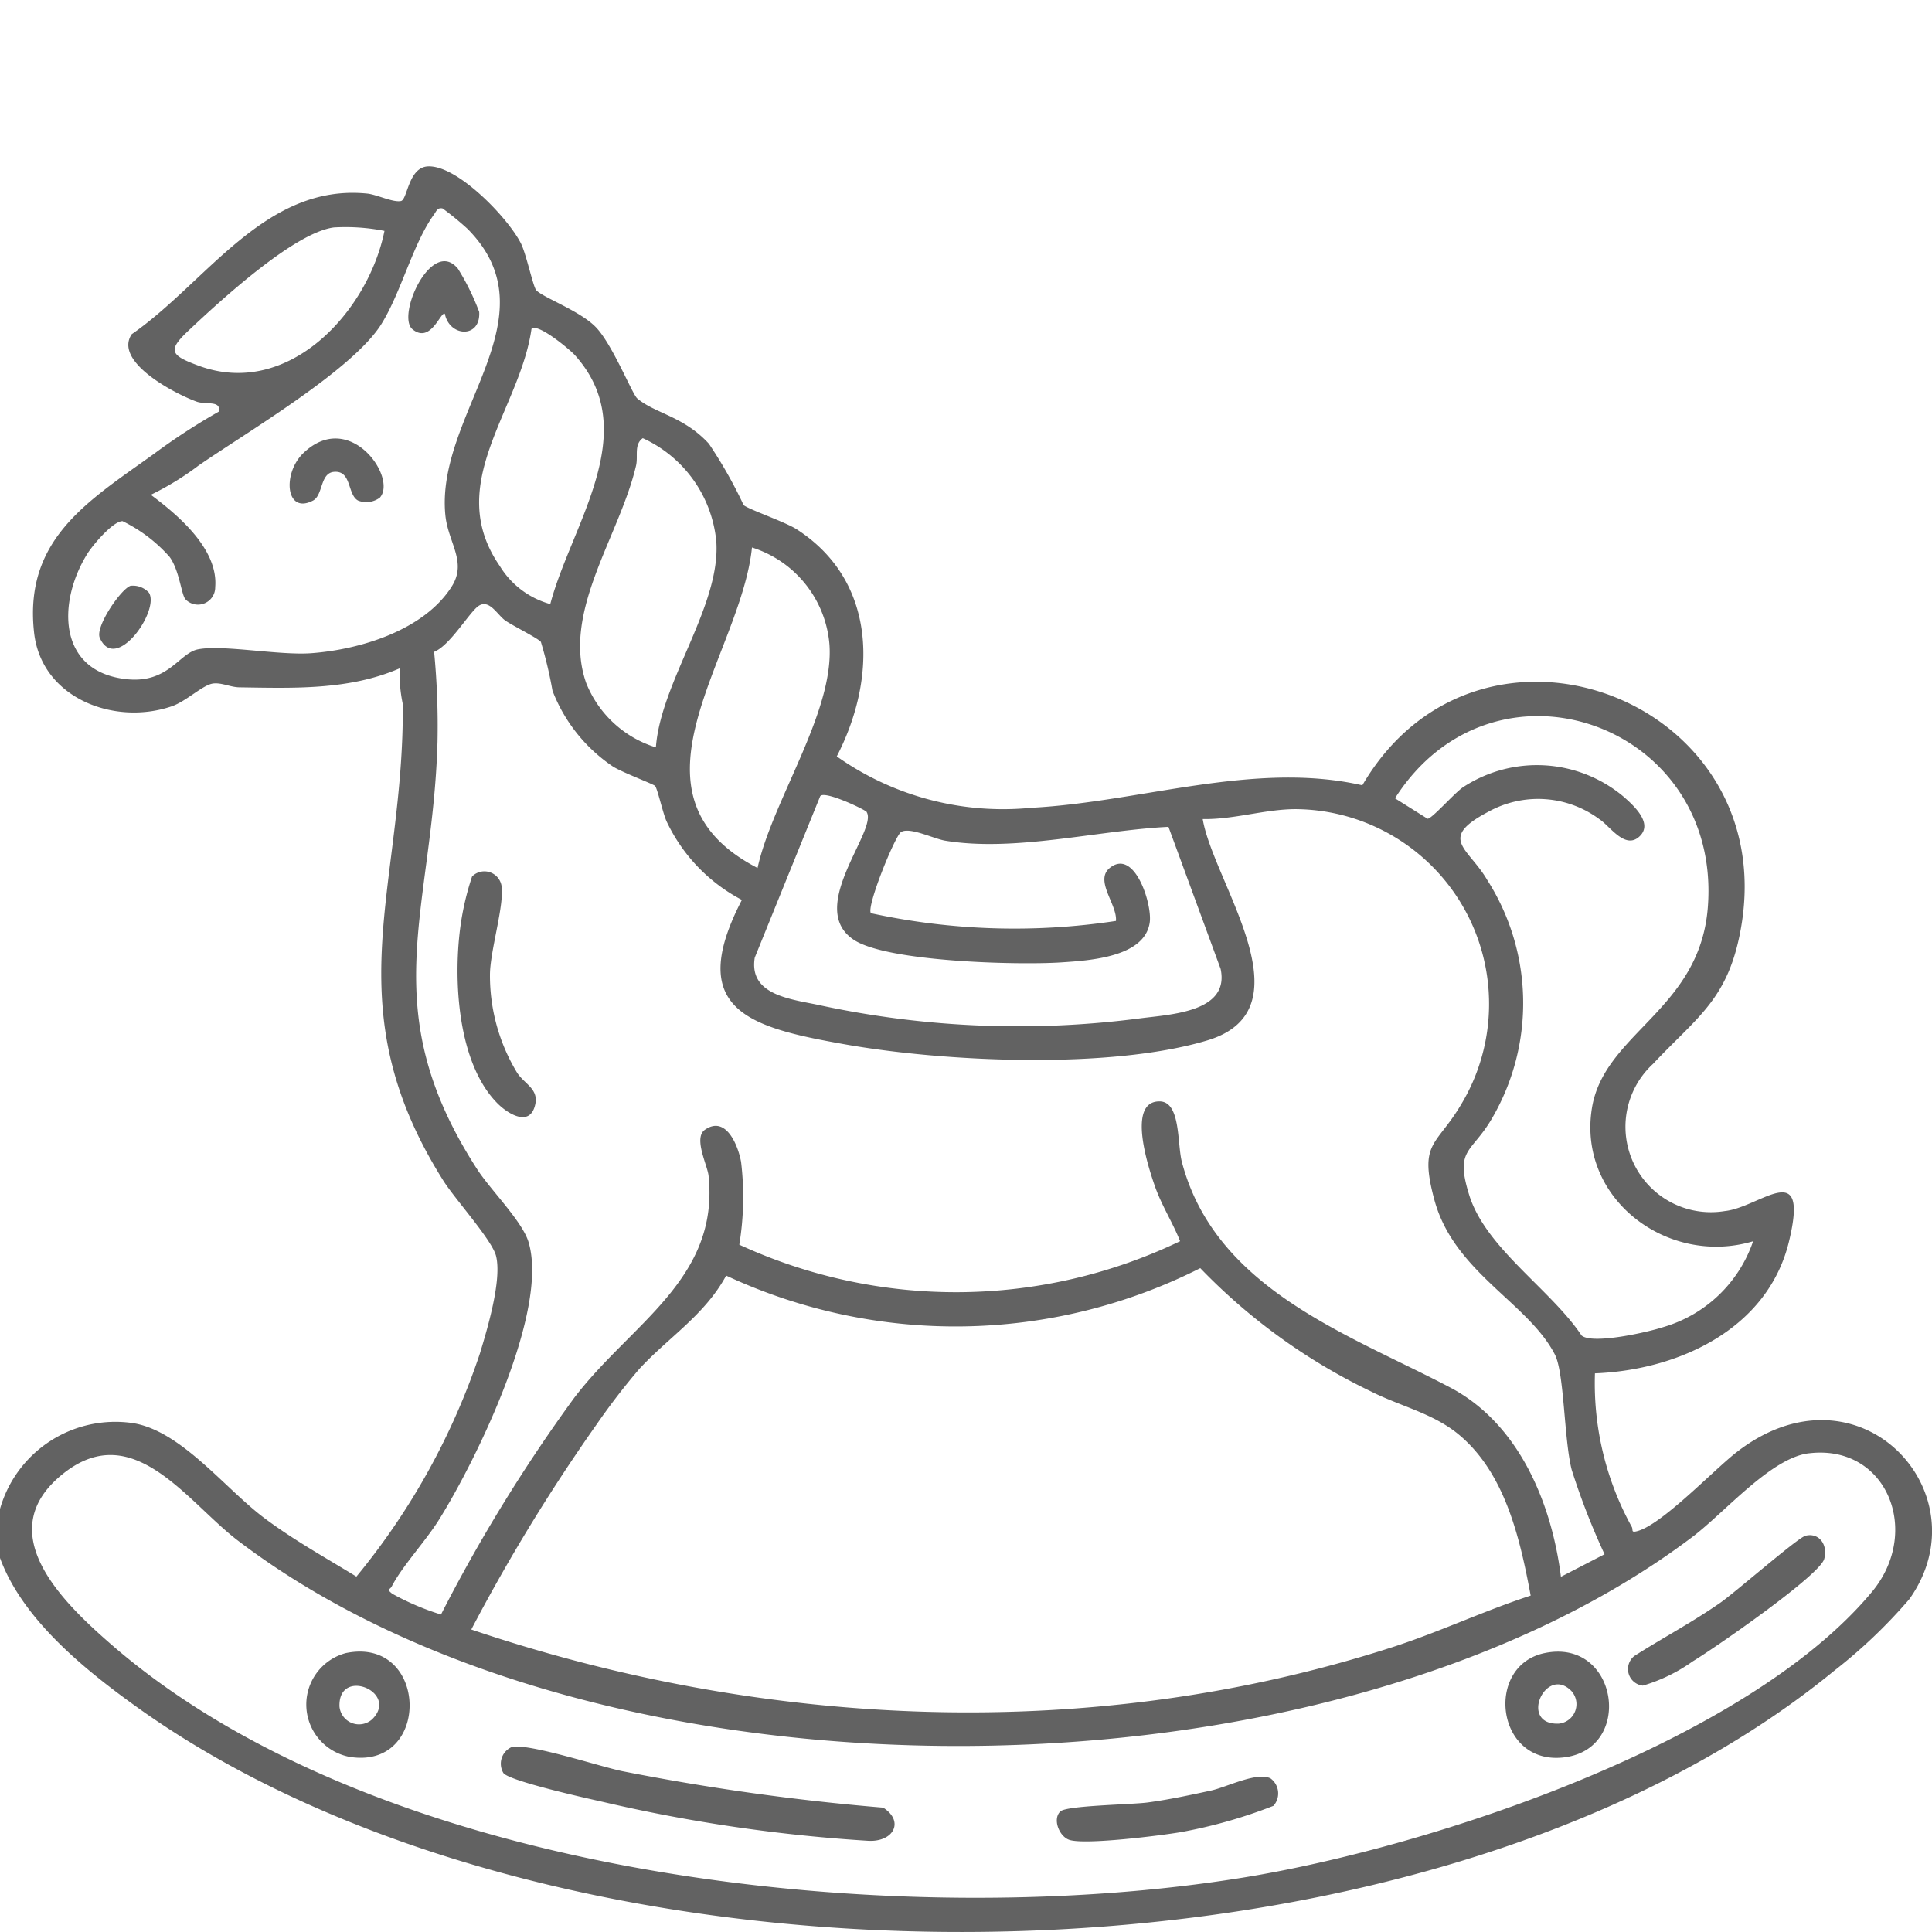 <svg xmlns="http://www.w3.org/2000/svg" xmlns:xlink="http://www.w3.org/1999/xlink" width="100" height="100" viewBox="0 0 100 100">
  <defs>
    <clipPath id="clip-path">
      <rect id="Rettangolo_43" data-name="Rettangolo 43" width="100" height="91.389" fill="#626262"/>
    </clipPath>
  </defs>
  <g id="Raggruppa_218" data-name="Raggruppa 218" transform="translate(-854 -4352)">
    <g id="Raggruppa_109" data-name="Raggruppa 109" transform="translate(854 4360.611)">
      <g id="Raggruppa_108" data-name="Raggruppa 108" transform="translate(0 0)" clip-path="url(#clip-path)">
        <path id="Tracciato_369" data-name="Tracciato 369" d="M0,69.491A6.207,6.207,0,0,1,6.88,65.05c2.488.391,4.766,3.387,6.8,4.912,1.506,1.131,3.165,2.048,4.767,3.032a36.069,36.069,0,0,0,6.392-11.548c.391-1.285,1.142-3.8.838-5.043-.2-.82-2.115-2.931-2.728-3.9-5.739-9.108-2.03-15.089-2.1-24.669a7.491,7.491,0,0,1-.158-1.854c-2.618,1.14-5.49,1.027-8.3.985-.463-.007-.9-.245-1.34-.2-.533.05-1.393.917-2.155,1.179-2.962,1.021-6.755-.408-7.132-3.813-.537-4.846,2.816-6.813,6.183-9.234A32.9,32.9,0,0,1,11.317,12.7c.154-.6-.661-.352-1.135-.52-1.112-.4-4.318-2.059-3.366-3.491C10.7,6,13.715.878,19.006,1.408c.5.05,1.331.47,1.748.385.338-.067.377-1.739,1.392-1.791,1.521-.078,4.152,2.665,4.817,3.986.28.558.632,2.252.795,2.425.358.382,2.243,1.056,3.073,1.9.866.883,1.892,3.481,2.154,3.7.935.787,2.392.914,3.706,2.343a23.575,23.575,0,0,1,1.8,3.178c.248.217,2.157.871,2.747,1.252,4.157,2.677,4.174,7.689,2.073,11.754A14.907,14.907,0,0,0,53.379,33.2c5.663-.294,11.552-2.436,17.135-1.164,6.035-10.336,21.6-4.526,19.617,7.28-.637,3.788-2.256,4.67-4.57,7.139a4.423,4.423,0,0,0,3.717,7.618c1.822-.187,4.386-2.851,3.322,1.567-1.093,4.543-5.719,6.665-10.046,6.833a15.37,15.37,0,0,0,1.9,7.936c.1.169-.069.332.309.226,1.278-.355,3.929-3.149,5.107-4.068,6.343-4.946,12.85,2.124,8.958,7.593a26.965,26.965,0,0,1-3.9,3.715C73.547,95.407,29.456,95.7,7.159,79.8,4.432,77.852,1.171,75.229,0,72.028ZM9.607,22.416c-.224-.231-.309-1.484-.827-2.2a7.827,7.827,0,0,0-2.438-1.853c-.5,0-1.552,1.254-1.822,1.688-1.558,2.506-1.552,6.116,2.038,6.493,2.168.228,2.711-1.354,3.69-1.545,1.287-.251,4.18.32,5.858.2,2.529-.184,5.847-1.189,7.277-3.455.807-1.279-.192-2.264-.332-3.7C22.538,12.8,28.741,7.815,24.2,3.235a15.4,15.4,0,0,0-1.291-1.057c-.267-.062-.324.147-.443.311-1.087,1.495-1.7,4.025-2.722,5.668-1.475,2.373-6.94,5.584-9.459,7.323A14.778,14.778,0,0,1,7.806,17c1.407,1.044,3.5,2.81,3.333,4.781a.893.893,0,0,1-1.532.634M19.9,3.34a10.391,10.391,0,0,0-2.619-.179c-2.062.267-5.924,3.831-7.531,5.347-1.094,1.03-.927,1.272.534,1.812,4.639,1.713,8.769-2.786,9.616-6.98m8.582,19.316c1.088-4.127,4.828-8.933,1.276-12.882-.275-.306-1.94-1.688-2.248-1.363-.6,4.222-4.579,8.031-1.64,12.276a4.436,4.436,0,0,0,2.612,1.969m5.466,7.417c.252-3.394,3.351-7.312,3.129-10.643a6.545,6.545,0,0,0-3.807-5.36c-.464.33-.234.924-.347,1.414-.845,3.642-3.877,7.594-2.579,11.266a5.7,5.7,0,0,0,3.6,3.322m5.267,6.244c.758-3.485,4.007-8.112,3.717-11.62a5.758,5.758,0,0,0-4.006-4.97c-.574,5.631-7.11,12.761.288,16.59M33.91,32.07c-.079-.092-1.742-.716-2.2-1.016a8.354,8.354,0,0,1-3.113-3.912,21.8,21.8,0,0,0-.6-2.525c-.119-.176-1.449-.836-1.83-1.1-.417-.286-.83-1.13-1.386-.772-.47.3-1.482,2.059-2.311,2.383a40.009,40.009,0,0,1,.175,4.658C22.4,38.6,19.3,43.564,24.7,51.912c.692,1.071,2.344,2.7,2.661,3.779,1.05,3.563-2.7,11.263-4.645,14.369-.684,1.094-1.908,2.408-2.432,3.428-.112.219-.307.121.013.389a13.158,13.158,0,0,0,2.529,1.079A83.263,83.263,0,0,1,29.7,63.77c2.919-3.861,7.542-6.159,6.974-11.533-.056-.528-.791-1.949-.192-2.369,1.1-.771,1.724.823,1.876,1.661a15.254,15.254,0,0,1-.092,4.285,26.8,26.8,0,0,0,22.816-.181c-.394-.99-.962-1.855-1.316-2.877-.318-.918-1.458-4.359.245-4.36,1.115,0,.91,2.179,1.165,3.146,1.741,6.6,8.686,8.924,13.894,11.669,3.546,1.868,5.245,5.979,5.723,9.792l2.258-1.167a36.7,36.7,0,0,1-1.7-4.37c-.4-1.558-.379-5.006-.869-5.962-1.371-2.678-5.224-4.258-6.238-8.007-.813-3.007.09-2.773,1.359-4.9a10.083,10.083,0,0,0-8.538-15.327c-1.577,0-3.225.547-4.813.513.548,3.285,5.59,9.847.237,11.457-5.033,1.513-13.638,1.119-18.816.193-4.82-.861-8.24-1.741-5.273-7.464a8.846,8.846,0,0,1-3.893-4.055c-.193-.412-.474-1.7-.6-1.843M90.739,55.637c-4.41,1.316-9.092-2.187-8.343-6.882.622-3.895,5.58-5.082,6-10.392.751-9.513-11.061-13.694-16.192-5.654l1.684,1.057c.2.036,1.408-1.347,1.84-1.631a6.973,6.973,0,0,1,8.285.47c.51.446,1.607,1.411.823,2.1-.735.651-1.513-.56-2.032-.9a5.324,5.324,0,0,0-5.786-.389C74.4,34.8,76,35.269,76.967,36.918a11.84,11.84,0,0,1,.27,12.338c-1.068,1.847-1.951,1.56-1.187,4,.859,2.745,4.226,4.878,5.813,7.26.571.474,3.438-.174,4.238-.439a6.966,6.966,0,0,0,4.638-4.435M44.859,33.414c-.072-.113-2.251-1.158-2.411-.8l-3.382,8.341c-.331,2,2,2.157,3.473,2.488A48.774,48.774,0,0,0,59,44.1c1.588-.208,4.66-.318,4.179-2.561l-2.7-7.352c-3.655.18-7.944,1.31-11.548.717-.613-.1-1.844-.727-2.295-.447-.313.2-1.821,3.916-1.554,4.2a35,35,0,0,0,12.679.4c.081-.842-1.133-2.1-.312-2.749,1.285-1.022,2.2,1.9,2.06,2.833-.261,1.795-3.12,1.964-4.581,2.061-2.2.146-8.99-.019-10.732-1.166-2.5-1.648,1.257-5.674.662-6.613M79.228,73.978c-.555-2.964-1.327-6.41-3.8-8.4-1.315-1.054-2.994-1.421-4.466-2.168a30.723,30.723,0,0,1-8.836-6.382,28.09,28.09,0,0,1-24.54.386c-1.118,2.058-3.016,3.217-4.511,4.849a35.278,35.278,0,0,0-2.205,2.869,94.438,94.438,0,0,0-6.476,10.6c15.293,5.167,32.2,5.9,47.656.921,2.433-.784,4.752-1.886,7.18-2.677m14.394-7.365c-1.964.241-4.347,3.06-6.021,4.325C68.738,85.192,31.164,85.48,12.314,71.13c-2.628-2-5.391-6.324-9-3.5-3.831,3-.15,6.606,2.343,8.788C19.7,88.722,46.676,91.46,64.437,88.558c9.735-1.591,25.988-7,32.452-14.771,2.6-3.122.772-7.669-3.267-7.174" transform="translate(0 0)" fill="#626262"/>
        <path id="Tracciato_370" data-name="Tracciato 370" d="M26.409,39.792a.9.9,0,0,1,1.516.451c.178.993-.6,3.425-.593,4.665a9.687,9.687,0,0,0,1.408,5.049c.41.619,1.177.847.907,1.748-.309,1.039-1.395.363-1.915-.156-2.083-2.084-2.3-6.395-1.932-9.146a14.247,14.247,0,0,1,.608-2.611" transform="translate(-1.972 -3.039)" fill="#626262"/>
        <path id="Tracciato_371" data-name="Tracciato 371" d="M28.641,88.631c.795-.235,4.572,1.005,5.708,1.24a121.5,121.5,0,0,0,13.524,1.892c1.09.7.558,1.757-.726,1.719a82.767,82.767,0,0,1-13.8-2.021c-.786-.175-4.891-1.088-5.139-1.5a.941.941,0,0,1,.437-1.335" transform="translate(-2.158 -6.81)" fill="#626262"/>
        <path id="Tracciato_372" data-name="Tracciato 372" d="M100.435,76.785c.748-.207,1.208.483,1,1.2-.26.874-5.727,4.647-6.812,5.3a8.645,8.645,0,0,1-2.573,1.251.863.863,0,0,1-.441-1.535c1.473-.938,3.024-1.759,4.458-2.761.764-.535,3.983-3.339,4.373-3.447" transform="translate(-7.016 -5.899)" fill="#626262"/>
        <path id="Tracciato_373" data-name="Tracciato 373" d="M86.442,83.352c3.825-.786,4.653,5.059.908,5.41-3.453.324-4.009-4.772-.908-5.41m1.372,1.954c-1.334-1.333-2.726,1.776-.648,1.7a1.014,1.014,0,0,0,.648-1.7" transform="translate(-6.488 -6.401)" fill="#626262"/>
        <path id="Tracciato_374" data-name="Tracciato 374" d="M19.22,83.353c4.282-.88,4.451,6.052.2,5.373a2.757,2.757,0,0,1-.2-5.373m1.372,3.419c1.4-1.409-1.777-2.716-1.7-.648a1.015,1.015,0,0,0,1.7.648" transform="translate(-1.32 -6.401)" fill="#626262"/>
        <path id="Tracciato_375" data-name="Tracciato 375" d="M70.465,91.8a25.751,25.751,0,0,1-4.786,1.36c-1.087.184-4.912.663-5.764.405-.525-.16-.9-1.068-.478-1.476.32-.309,3.679-.352,4.513-.463,1.087-.145,2.211-.385,3.285-.618.808-.174,2.368-.981,3.081-.63a.965.965,0,0,1,.15,1.422" transform="translate(-4.554 -6.94)" fill="#626262"/>
        <path id="Tracciato_376" data-name="Tracciato 376" d="M20.913,18.316a1.171,1.171,0,0,1-1.127.157c-.57-.3-.323-1.579-1.263-1.486-.715.072-.548,1.212-1.076,1.486-1.417.737-1.591-1.405-.5-2.456,2.393-2.3,4.878,1.271,3.964,2.3" transform="translate(-1.248 -1.173)" fill="#626262"/>
        <path id="Tracciato_377" data-name="Tracciato 377" d="M24.784,8.04c-.207-.147-.727,1.577-1.675.8-.848-.7,1-4.777,2.354-3.134a12.445,12.445,0,0,1,1.1,2.238c.084,1.381-1.537,1.3-1.777.1" transform="translate(-1.76 -0.409)" fill="#626262"/>
        <path id="Tracciato_378" data-name="Tracciato 378" d="M7.2,23.515a1.124,1.124,0,0,1,.938.362c.567.931-1.728,4.194-2.546,2.335-.254-.576,1.124-2.576,1.608-2.7" transform="translate(-0.427 -1.807)" fill="#626262"/>
      </g>
    </g>
    <rect id="Rettangolo_92" data-name="Rettangolo 92" width="100" height="100" transform="translate(854 4352)" fill="none"/>
  </g>
</svg>

